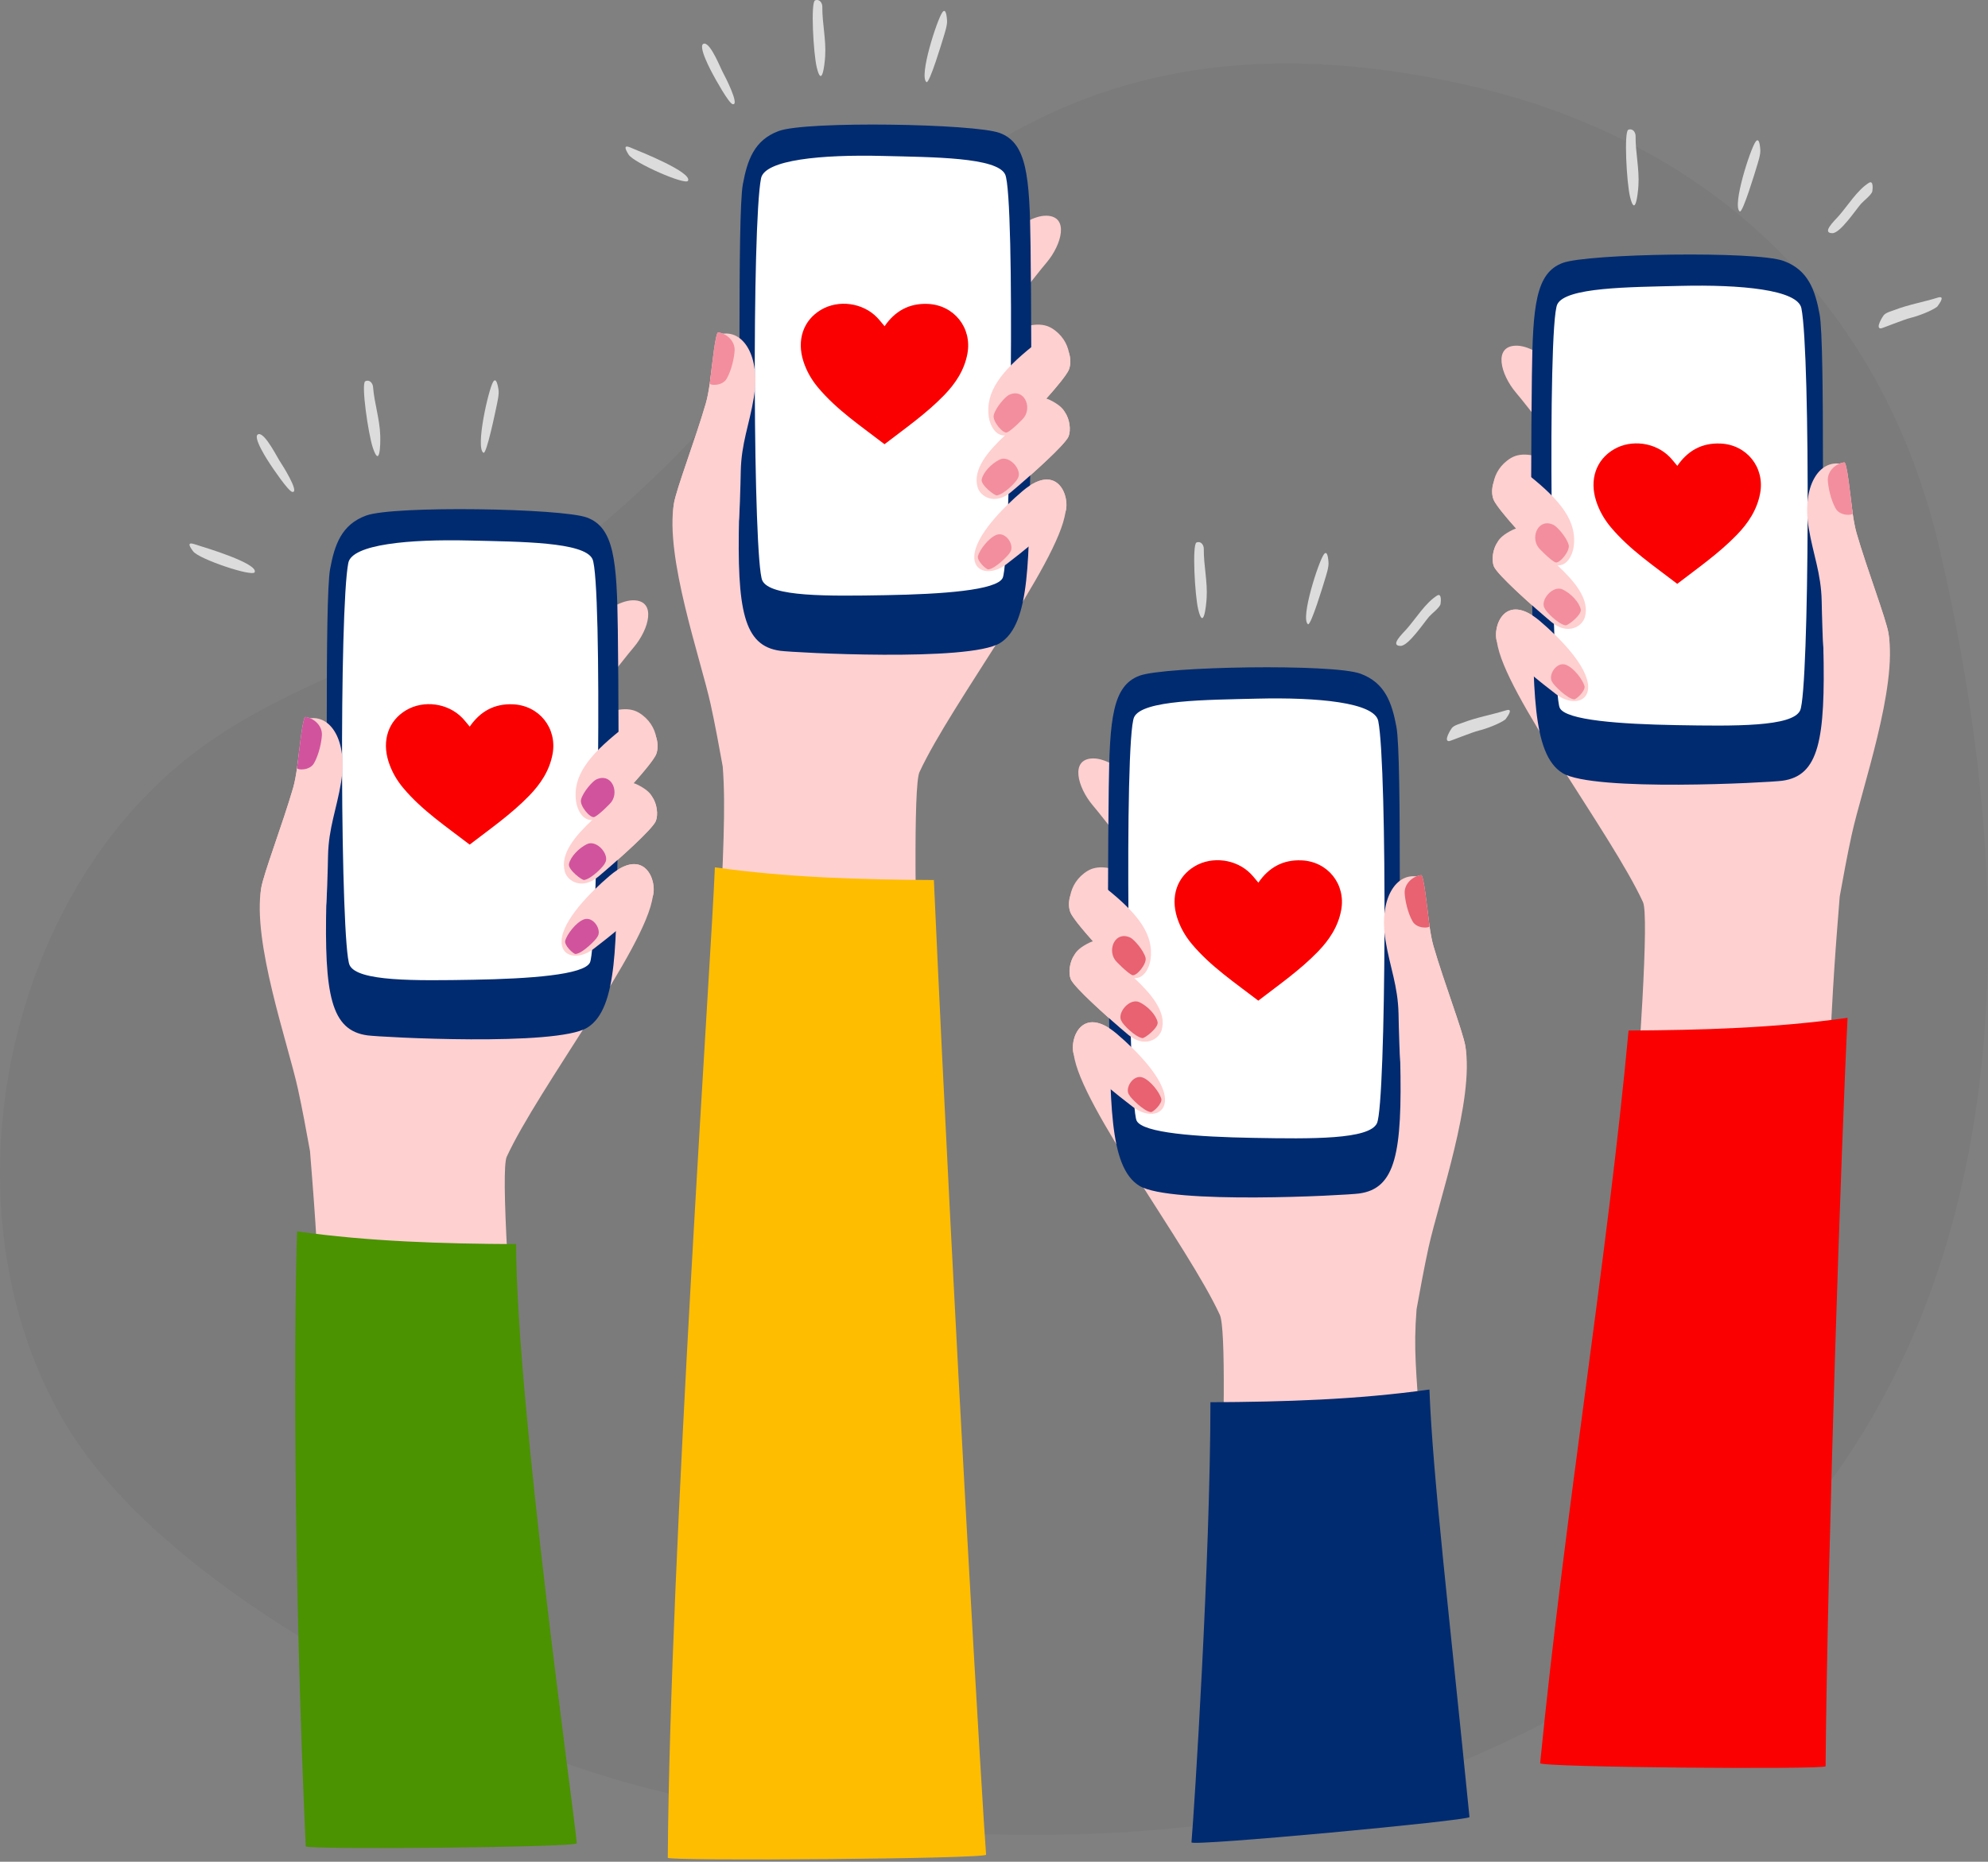 <?xml version="1.0" encoding="UTF-8"?>
<svg width="600px" height="562px" viewBox="0 0 600 562" version="1.1" xmlns="http://www.w3.org/2000/svg" xmlns:xlink="http://www.w3.org/1999/xlink">
    <rect x="0" y="0" width="600" height="562" fill="#808080" stroke="none"/>
    <title>ilustracio-01</title>
    <g id="Page-1" stroke="none" stroke-width="1" fill="none" fill-rule="evenodd">
        <g id="01" transform="translate(-668, -243)">
            <g id="ilustracio-01" transform="translate(668, 243)">
                <path d="M19.696,429.744 C-18.255,365.899 0.588,270.566 59.476,226.596 C88.544,204.893 125.027,196.367 155.621,177.285 C190.619,155.457 218.041,123.598 244.358,92.458 C297.819,29.2 358.045,7.081 441.285,25.336 C515.745,41.665 568.126,91.227 585.391,165.678 C620.256,316.029 600.024,463.459 444.045,530.471 C372.502,561.208 270.255,558.915 195.036,539.708 C139.574,525.546 50.064,480.833 19.696,429.744" id="Fill-1" fill-opacity="0.062" fill="#343434"></path>
                <path d="M584.852,89.837 C580.487,91.194 575.936,91.957 571.632,93.631 C570.725,93.984 569.268,94.311 568.527,95.153 C568.289,95.423 565.84,99.229 567.693,99.133 C568.1,99.112 574.671,96.414 576.707,95.934 C578.681,95.469 582.936,93.913 584.696,92.558 C584.521,92.692 587.645,88.97 584.852,89.837" id="Fill-3" fill="#DCDCDC"></path>
                <path d="M529.876,42.757 C528.291,44.891 522.71,62.131 525.077,63.837 C525.95,64.466 529.905,51.287 530.096,50.648 C530.544,49.156 531.457,46.538 531.266,45.062 C531.227,44.757 531.068,41.154 529.876,42.757" id="Fill-5" fill="#DCDCDC"></path>
                <path d="M493.638,41.075 C493.65,39.953 492.785,38.634 491.438,39.174 C490.096,39.712 490.933,55.124 491.952,59.368 C493.499,65.809 494.332,58.714 494.497,55.986 C494.805,50.902 493.585,46.092 493.638,41.075" id="Fill-7" fill="#DCDCDC"></path>
                <path d="M564.053,55.192 C560.518,57.393 557.637,62.159 554.899,65.244 C553.591,66.719 549.688,70.357 553.023,70.392 C555.399,70.417 560.142,63.264 561.662,61.534 C562.446,60.642 564.878,58.799 565.081,57.758 C565.16,57.35 565.544,54.264 564.053,55.192" id="Fill-9" fill="#DCDCDC"></path>
                <path d="M454.532,214.427 C450.166,215.783 445.616,216.546 441.311,218.221 C440.404,218.574 438.947,218.901 438.206,219.743 C437.969,220.012 435.519,223.819 437.372,223.722 C437.779,223.702 444.35,221.004 446.386,220.524 C448.36,220.058 452.615,218.502 454.375,217.148 C454.201,217.282 457.324,213.559 454.532,214.427" id="Fill-11" fill="#DCDCDC"></path>
                <path d="M399.555,167.347 C397.97,169.48 392.389,186.72 394.756,188.426 C395.629,189.056 399.584,175.876 399.776,175.238 C400.223,173.745 401.136,171.127 400.946,169.651 C400.907,169.346 400.746,165.743 399.555,167.347" id="Fill-13" fill="#DCDCDC"></path>
                <path d="M363.317,165.665 C363.329,164.542 362.464,163.224 361.118,163.763 C359.775,164.301 360.612,179.713 361.632,183.957 C363.179,190.398 364.011,183.304 364.177,180.575 C364.485,175.491 363.265,170.682 363.317,165.665" id="Fill-15" fill="#DCDCDC"></path>
                <path d="M433.732,179.782 C430.197,181.983 427.316,186.748 424.578,189.834 C423.271,191.308 419.367,194.947 422.703,194.981 C425.079,195.006 429.821,187.853 431.341,186.123 C432.125,185.231 434.558,183.389 434.76,182.348 C434.84,181.939 435.223,178.853 433.732,179.782" id="Fill-17" fill="#DCDCDC"></path>
                <path d="M218.284,22.081 C217.611,20.966 214.554,12.959 212.527,13.166 C210.206,13.402 214.898,21.963 215.179,22.485 C215.813,23.661 219.936,31.191 221.125,31.446 C223.435,31.943 218.565,22.546 218.284,22.081" id="Fill-19" fill="#DCDCDC"></path>
                <path d="M284.424,3.708 C282.839,5.842 277.258,23.081 279.625,24.788 C280.498,25.417 284.453,12.238 284.645,11.599 C285.092,10.107 286.005,7.488 285.815,6.013 C285.776,5.708 285.616,2.105 284.424,3.708" id="Fill-21" fill="#DCDCDC"></path>
                <path d="M248.187,2.026 C248.198,0.904 247.333,-0.415 245.987,0.125 C244.644,0.663 245.481,16.075 246.501,20.319 C248.048,26.76 248.88,19.665 249.046,16.937 C249.354,11.853 248.134,7.043 248.187,2.026" id="Fill-23" fill="#DCDCDC"></path>
                <path d="M207.65,54.576 C208.986,52.029 193.115,45.706 191.399,45.007 C190.014,44.445 187.372,42.954 189.734,46.691 C191.296,49.163 206.9,56.006 207.65,54.576" id="Fill-26" fill="#DCDCDC"></path>
                <path d="M84.581,139.424 C83.812,138.373 80.058,130.669 78.056,131.054 C75.766,131.494 81.198,139.607 81.524,140.101 C82.259,141.217 87.033,148.352 88.24,148.501 C90.586,148.791 84.902,139.863 84.581,139.424" id="Fill-28" fill="#DCDCDC"></path>
                <path d="M148.834,115.265 C147.443,117.531 143.412,135.197 145.921,136.687 C146.846,137.237 149.618,123.759 149.752,123.105 C150.066,121.579 150.743,118.89 150.423,117.437 C150.357,117.138 149.879,113.562 148.834,115.265" id="Fill-30" fill="#DCDCDC"></path>
                <path d="M112.59,116.799 C112.502,115.681 111.523,114.444 110.23,115.101 C108.941,115.755 111.139,131.032 112.53,135.169 C114.642,141.448 114.843,134.308 114.766,131.576 C114.622,126.484 112.981,121.802 112.59,116.799" id="Fill-32" fill="#DCDCDC"></path>
                <path d="M76.867,172.733 C77.972,170.077 61.604,165.185 59.832,164.642 C58.403,164.204 55.639,162.954 58.323,166.467 C60.098,168.791 76.247,174.224 76.867,172.733" id="Fill-34" fill="#DCDCDC"></path>
                <path d="M456.471,159.977 C456.825,159.803 457.197,159.66 457.585,159.545 C454.243,155.822 451.355,152.266 450.78,150.83 C450.197,149.37 450.204,147.453 450.751,145.717 C451.219,142.995 452.926,140.126 455.966,138.291 C459.467,136.177 464.222,137.465 469.178,139.882 C469.732,140.152 471.904,134.706 471.704,134.536 C465.747,129.467 461.93,123.731 457.5,118.484 C452.885,113.017 450.643,104.499 457.538,104.347 C461.066,104.272 465.478,106.933 469.675,110.486 C473.063,113.354 544.887,149.119 546.096,148.062 C546.973,147.296 547.309,144.626 548.089,143.526 C550.322,140.376 552.236,141.194 555.173,139.967 C555.644,139.77 556.131,139.635 556.616,139.574 C557.442,139.471 558.416,149.052 559.158,155.028 C559.492,157.26 559.867,159.349 560.335,160.958 C563.511,171.901 569.21,186.732 569.967,191.182 C572.731,207.445 561.958,237.902 558.88,251.897 C557.58,257.808 556.258,265.013 555.248,270.618 C553.328,295.192 550.013,329.102 550.749,455.509 C550.755,456.561 525.32,454.36 519.78,454.115 C511.886,453.766 483.748,452.702 483.845,451.429 C484.826,438.438 499.592,280.379 495.873,272.321 C486.267,251.509 453.765,209.108 451.8,193.737 C450.369,189.177 454.147,178.634 464.564,187.307 C465.34,187.085 466.11,186.855 466.877,186.62 C461.408,181.957 451.793,173.327 450.867,170.96 C450.132,169.081 450.474,165.786 452.04,163.563 C452.631,162.401 453.991,161.198 456.471,159.977" id="Fill-37" fill="#FFD0D0"></path>
                <path d="M462.382,178.869 C462.954,206.803 462.137,227.606 471.602,233.375 C480.945,239.07 533.777,236.239 537.891,235.686 C548.954,234.198 550.967,223.437 550.311,195.273 C549.786,172.739 550.886,104.072 549.173,94.858 C547.82,87.58 545.764,81.495 538.293,78.762 C529.935,75.704 479.158,76.549 471.614,79.379 C463.487,82.428 462.598,92.316 462.342,113.44 C462.127,131.185 461.964,158.436 462.382,178.869" id="Fill-40" fill="#002B70"></path>
                <path d="M470.006,91.878 C472.478,86.698 491.66,86.68 507.117,86.301 C525.343,85.854 542.552,87.44 543.682,93.047 C546.455,106.809 546.069,208.514 543.297,214.468 C540.988,219.428 523.547,219.202 505.977,218.893 C489.134,218.596 472.478,217.444 470.745,213.674 C468.322,208.401 466.915,98.36 470.006,91.878" id="Fill-43" fill="#FFFFFF"></path>
                <path d="M569.967,191.181 C569.211,186.732 563.512,171.9 560.335,160.959 C558.475,154.553 558.08,140.581 555.893,140.091 C548.971,138.541 543.806,146.909 545.872,159.306 C547.24,167.513 549.622,172.985 549.804,181.443 C549.876,184.728 550.107,197.321 550.727,198.406 C556.891,209.193 572.213,204.397 569.967,191.181" id="Fill-46" fill="#FFD0D0"></path>
                <path d="M452.583,195.124 C449.506,192.115 452.876,177.363 464.775,187.481 C470.875,192.667 478.936,200.909 479.321,207.009 C479.638,212.026 474.31,213.124 469.636,209.549 C464.749,205.812 457.694,200.121 452.583,195.124" id="Fill-49" fill="#FFD0D0"></path>
                <path d="M460.228,162.421 C455.883,157.794 451.502,152.637 450.78,150.829 C448.91,146.153 453.109,136.777 461.683,143.67 C471.192,151.315 475.998,157.435 474.964,165.02 C474.589,167.771 472.813,170.892 470.064,170.653 C475.179,175.448 479.894,180.926 478.326,186.315 C477.482,189.216 473.058,191.807 468.239,187.772 C463.2,183.554 451.876,173.538 450.867,170.961 C449.416,167.253 452.157,158.033 460.228,162.421" id="Fill-52" fill="#FFD0D0"></path>
                <path d="M556.616,139.574 C557.442,139.471 558.416,149.052 559.161,155.024 C559.095,155.586 555.348,155.848 554.033,153.52 C552.5,150.806 551.761,147.012 551.657,145.049 C551.505,142.158 554.105,139.888 556.616,139.574" id="Fill-55" fill="#F38E9E"></path>
                <path d="M472.677,200.704 C475.06,201.681 477.653,205.156 478.208,207.05 C478.632,208.497 475.711,211.184 475.071,211.115 C472.933,210.885 468.927,206.806 468.57,206.022 C466.945,204.014 469.774,199.513 472.677,200.704" id="Fill-58" fill="#F38E9E"></path>
                <path d="M468.911,158.464 C469.87,158.925 472.825,162.118 473.45,164.516 C473.929,166.349 470.638,170.278 469.416,169.756 C468.071,169.181 464.457,165.609 464.204,165.105 C461.935,161.868 464.372,156.279 468.911,158.464" id="Fill-61" fill="#F38E9E"></path>
                <path d="M471.685,177.965 C474.186,179.199 476.642,181.804 477.093,183.961 C477.437,185.61 473.185,188.895 472.498,188.781 C470.202,188.4 466.546,184.581 466.222,183.681 C464.623,181.333 468.637,176.462 471.685,177.965" id="Fill-64" fill="#F38E9E"></path>
                <path d="M557.617,307.246 C555.85,341.641 551.525,468.407 550.984,533.179 C550.976,534.232 464.707,533.521 464.833,532.25 C472.257,456.933 485.275,378.827 491.522,311.083 C513.679,310.976 535.797,310.325 557.617,307.246" id="Fill-67" fill="#FA0000"></path>
                <path d="M316.903,120.747 C316.549,120.573 316.177,120.43 315.789,120.315 C319.131,116.592 322.019,113.036 322.594,111.6 C323.177,110.14 323.17,108.224 322.623,106.487 C322.155,103.765 320.448,100.896 317.408,99.061 C313.907,96.947 309.152,98.235 304.196,100.652 C303.642,100.921 301.47,95.476 301.67,95.306 C307.627,90.237 311.444,84.501 315.874,79.254 C320.489,73.787 322.731,65.269 315.836,65.117 C312.308,65.042 307.896,67.703 303.698,71.256 C300.311,74.124 228.487,109.889 227.277,108.832 C226.401,108.066 226.065,105.396 225.285,104.296 C223.052,101.145 221.138,101.964 218.201,100.737 C217.73,100.54 217.243,100.405 216.758,100.344 C215.932,100.241 214.958,109.822 214.216,115.798 C213.881,118.03 213.507,120.119 213.039,121.728 C209.863,132.671 204.164,147.502 203.407,151.952 C200.643,168.215 211.416,198.672 214.494,212.667 C215.794,218.578 217.116,225.783 218.126,231.388 C220.046,255.962 214.684,289.872 213.948,416.279 C213.942,417.331 239.376,415.13 244.916,414.885 C252.81,414.536 280.948,413.472 280.852,412.199 C279.87,399.208 273.782,241.149 277.501,233.091 C287.107,212.279 319.609,169.878 321.574,154.507 C323.005,149.947 319.227,139.404 308.81,148.077 C308.034,147.855 307.264,147.625 306.497,147.39 C311.966,142.727 321.581,134.097 322.507,131.73 C323.242,129.851 322.9,126.556 321.334,124.333 C320.743,123.171 319.383,121.968 316.903,120.747" id="Fill-70" fill="#FFD0D0"></path>
                <path d="M311.032,74.21 C310.776,53.086 309.887,43.198 301.76,40.149 C294.216,37.319 243.439,36.474 235.08,39.532 C227.61,42.265 225.554,48.35 224.201,55.628 C222.488,64.842 223.588,133.509 223.063,156.043 C222.407,184.207 224.42,194.968 235.483,196.456 C239.598,197.009 292.429,199.84 301.772,194.145 C311.237,188.376 310.42,167.573 310.992,139.639 C311.411,119.206 311.247,91.955 311.032,74.21" id="Fill-73" fill="#002B70"></path>
                <path d="M302.629,174.444 C300.897,178.214 284.24,179.366 267.397,179.663 C249.827,179.973 232.386,180.198 230.077,175.238 C227.305,169.284 226.919,67.579 229.692,53.817 C230.822,48.21 248.031,46.624 266.257,47.071 C281.714,47.45 300.897,47.468 303.367,52.648 C306.459,59.129 305.052,169.171 302.629,174.444" id="Fill-76" fill="#FFFFFF"></path>
                <path d="M203.407,151.951 C204.163,147.502 209.862,132.67 213.039,121.728 C214.899,115.323 215.294,101.351 217.481,100.861 C224.403,99.311 229.568,107.679 227.502,120.076 C226.134,128.283 223.752,133.755 223.57,142.213 C223.498,145.498 223.267,158.091 222.647,159.176 C216.483,169.963 201.161,165.167 203.407,151.951" id="Fill-79" fill="#FFD0D0"></path>
                <path d="M320.791,155.894 C323.868,152.884 320.498,138.133 308.598,148.251 C302.499,153.438 294.438,161.679 294.053,167.779 C293.736,172.796 299.064,173.894 303.738,170.319 C308.625,166.582 315.68,160.892 320.791,155.894" id="Fill-82" fill="#FFD0D0"></path>
                <path d="M313.146,123.191 C317.491,118.564 321.872,113.407 322.594,111.599 C324.464,106.923 320.265,97.547 311.691,104.44 C302.182,112.085 297.376,118.205 298.41,125.79 C298.785,128.541 300.561,131.662 303.31,131.423 C298.195,136.218 293.48,141.696 295.048,147.085 C295.892,149.986 300.316,152.577 305.135,148.542 C310.174,144.324 321.498,134.308 322.507,131.731 C323.958,128.023 321.217,118.804 313.146,123.191" id="Fill-85" fill="#FFD0D0"></path>
                <path d="M216.758,100.344 C215.932,100.241 214.958,109.821 214.213,115.794 C214.279,116.356 218.026,116.618 219.341,114.29 C220.874,111.576 221.613,107.782 221.717,105.819 C221.869,102.928 219.269,100.658 216.758,100.344" id="Fill-88" fill="#F38E9E"></path>
                <path d="M300.697,161.474 C298.314,162.451 295.721,165.926 295.166,167.819 C294.742,169.267 297.663,171.954 298.303,171.885 C300.441,171.656 304.446,167.576 304.804,166.792 C306.429,164.784 303.6,160.284 300.697,161.474" id="Fill-91" fill="#F38E9E"></path>
                <path d="M304.463,119.234 C303.504,119.695 300.549,122.888 299.924,125.286 C299.445,127.119 302.736,131.048 303.958,130.525 C305.303,129.951 308.917,126.379 309.17,125.875 C311.439,122.638 309.002,117.048 304.463,119.234" id="Fill-94" fill="#F38E9E"></path>
                <path d="M301.689,138.735 C299.188,139.969 296.732,142.575 296.281,144.732 C295.937,146.38 300.189,149.665 300.876,149.551 C303.172,149.17 306.827,145.351 307.152,144.451 C308.752,142.103 304.737,137.232 301.689,138.735" id="Fill-97" fill="#F38E9E"></path>
                <path d="M215.757,261.818 C214.773,287.927 202.154,469.288 201.547,560.804 C201.54,561.857 297.725,561.148 297.616,559.875 C296.758,549.913 288.15,404.862 281.852,265.655 C259.695,265.547 237.577,264.897 215.757,261.818" id="Fill-100" fill="#FFBD00"></path>
                <path d="M328.759,284.575 C329.113,284.401 329.485,284.257 329.873,284.143 C326.531,280.42 323.643,276.864 323.068,275.427 C322.484,273.968 322.492,272.052 323.039,270.314 C323.507,267.593 325.214,264.724 328.255,262.888 C331.755,260.775 336.51,262.063 341.466,264.479 C342.02,264.75 344.192,259.304 343.992,259.133 C338.035,254.064 334.218,248.329 329.788,243.082 C325.173,237.615 322.931,229.097 329.826,228.945 C333.354,228.87 337.766,231.531 341.964,235.084 C345.351,237.951 417.175,273.717 418.385,272.659 C419.261,271.894 419.596,269.224 420.377,268.123 C422.61,264.973 424.524,265.792 427.461,264.564 C427.932,264.368 428.419,264.233 428.904,264.172 C429.73,264.069 430.704,273.65 431.446,279.626 C431.78,281.858 432.155,283.946 432.623,285.556 C435.799,296.498 441.498,311.33 442.255,315.779 C445.019,332.043 434.246,362.5 431.168,376.495 C429.868,382.406 428.546,389.611 427.536,395.216 C425.616,419.789 430.978,418.989 431.714,545.396 C431.72,546.449 406.286,544.248 400.746,544.003 C392.852,543.653 364.714,542.59 364.811,541.316 C365.792,528.325 371.88,404.976 368.161,396.918 C358.555,376.106 326.053,333.705 324.088,318.335 C322.657,313.774 326.435,303.232 336.852,311.904 C337.627,311.682 338.398,311.453 339.165,311.218 C333.696,306.554 324.081,297.925 323.155,295.558 C322.42,293.679 322.762,290.384 324.328,288.16 C324.918,286.999 326.279,285.795 328.759,284.575" id="Fill-103" fill="#FFD0D0"></path>
                <path d="M431.417,419.451 C432.4,445.56 437.543,488.547 443.505,548.514 C443.609,549.561 359.489,557.429 359.598,556.156 C360.456,546.194 365.283,470.808 365.321,423.288 C387.479,423.181 409.597,422.531 431.417,419.451" id="Fill-106" fill="#002B70"></path>
                <path d="M334.67,303.467 C335.242,331.401 334.424,352.204 343.89,357.973 C353.233,363.667 406.065,360.837 410.179,360.284 C421.242,358.796 423.255,348.035 422.599,319.871 C422.074,297.336 423.174,228.67 421.461,219.456 C420.107,212.178 418.052,206.092 410.581,203.359 C402.223,200.302 351.446,201.147 343.902,203.977 C335.775,207.026 334.886,216.914 334.63,238.038 C334.415,255.783 334.252,283.034 334.67,303.467" id="Fill-109" fill="#002B70"></path>
                <path d="M342.294,216.476 C344.766,211.296 363.948,211.278 379.405,210.899 C397.631,210.452 414.84,212.038 415.97,217.645 C418.743,231.407 418.357,333.112 415.585,339.066 C413.276,344.026 395.834,343.8 378.265,343.491 C361.422,343.194 344.766,342.042 343.033,338.272 C340.61,332.998 339.203,222.957 342.294,216.476" id="Fill-112" fill="#FFFFFF"></path>
                <path d="M442.255,315.779 C441.498,311.33 435.8,296.498 432.622,285.556 C430.763,279.151 430.368,265.178 428.18,264.689 C421.259,263.139 416.094,271.507 418.16,283.903 C419.528,292.111 421.91,297.583 422.092,306.04 C422.164,309.326 422.395,321.919 423.015,323.004 C429.179,333.791 444.501,328.994 442.255,315.779" id="Fill-115" fill="#FFD0D0"></path>
                <path d="M324.871,319.721 C321.794,316.712 325.164,301.961 337.063,312.079 C343.163,317.265 351.224,325.507 351.609,331.607 C351.926,336.624 346.598,337.721 341.924,334.147 C337.037,330.41 329.982,324.72 324.871,319.721" id="Fill-118" fill="#FFD0D0"></path>
                <path d="M332.516,287.018 C328.171,282.392 323.79,277.234 323.068,275.427 C321.198,270.75 325.397,261.375 333.97,268.267 C343.479,275.912 348.286,282.033 347.251,289.618 C346.876,292.369 345.101,295.49 342.352,295.25 C347.467,300.046 352.182,305.523 350.614,310.913 C349.77,313.814 345.346,316.404 340.527,312.37 C335.488,308.151 324.164,298.136 323.155,295.558 C321.704,291.851 324.445,282.631 332.516,287.018" id="Fill-121" fill="#FFD0D0"></path>
                <path d="M428.904,264.172 C429.73,264.069 430.704,273.649 431.449,279.622 C431.383,280.184 427.635,280.446 426.321,278.118 C424.788,275.403 424.049,271.61 423.945,269.647 C423.793,266.756 426.393,264.486 428.904,264.172" id="Fill-124" fill="#E86271"></path>
                <path d="M344.965,325.302 C347.348,326.279 349.941,329.754 350.495,331.647 C350.92,333.094 347.999,335.782 347.359,335.713 C345.221,335.483 341.215,331.404 340.858,330.62 C339.233,328.612 342.061,324.111 344.965,325.302" id="Fill-127" fill="#E86271"></path>
                <path d="M341.199,283.062 C342.158,283.523 345.113,286.716 345.738,289.114 C346.217,290.947 342.926,294.876 341.704,294.354 C340.359,293.779 336.745,290.206 336.492,289.703 C334.223,286.466 336.66,280.876 341.199,283.062" id="Fill-130" fill="#E86271"></path>
                <path d="M343.973,302.563 C346.474,303.796 348.93,306.402 349.381,308.559 C349.725,310.208 345.473,313.492 344.786,313.378 C342.49,312.998 338.834,309.179 338.51,308.279 C336.91,305.931 340.925,301.06 343.973,302.563" id="Fill-133" fill="#E86271"></path>
                <path d="M192.339,236.841 C191.985,236.667 191.613,236.524 191.224,236.409 C194.567,232.686 197.455,229.131 198.03,227.694 C198.613,226.234 198.606,224.318 198.059,222.581 C197.591,219.859 195.884,216.99 192.843,215.155 C189.342,213.041 184.588,214.329 179.632,216.746 C179.078,217.016 176.906,211.57 177.106,211.4 C183.062,206.331 186.88,200.596 191.31,195.348 C195.925,189.881 198.166,181.364 191.271,181.211 C187.743,181.137 183.331,183.797 179.134,187.35 C175.747,190.218 103.923,225.983 102.713,224.926 C101.837,224.16 101.501,221.491 100.721,220.39 C98.488,217.24 96.574,218.058 93.637,216.831 C93.166,216.634 92.679,216.499 92.194,216.438 C91.368,216.335 90.394,225.916 89.651,231.892 C89.317,234.124 88.942,236.213 88.475,237.822 C85.298,248.765 79.6,263.596 78.843,268.046 C76.078,284.309 86.851,314.766 89.93,328.761 C91.23,334.672 92.552,341.877 93.562,347.482 C95.482,372.056 98.797,405.966 98.061,532.373 C98.055,533.425 123.49,531.224 129.03,530.98 C136.924,530.63 165.061,529.566 164.965,528.293 C163.983,515.302 149.218,357.243 152.937,349.185 C162.542,328.373 195.044,285.972 197.01,270.601 C198.44,266.041 194.663,255.498 184.246,264.171 C183.47,263.949 182.7,263.719 181.932,263.484 C187.402,258.821 197.017,250.191 197.942,247.825 C198.678,245.945 198.336,242.65 196.77,240.427 C196.179,239.265 194.819,238.062 192.339,236.841" id="Fill-136" fill="#FFD0D0"></path>
                <path d="M89.681,371.718 C88.697,397.827 88.547,475.528 92.266,557.354 C92.313,558.405 174.188,557.697 174.079,556.424 C173.221,546.462 155.815,423.075 155.776,375.555 C133.619,375.447 111.501,374.797 89.681,371.718" id="Fill-139" fill="#4B9300"></path>
                <path d="M186.468,190.304 C186.212,169.18 185.323,159.292 177.196,156.243 C169.652,153.413 118.874,152.568 110.516,155.626 C103.046,158.359 100.99,164.444 99.637,171.722 C97.924,180.936 99.024,249.603 98.499,272.137 C97.843,300.301 99.856,311.062 110.918,312.55 C115.033,313.103 167.865,315.934 177.208,310.239 C186.673,304.47 185.855,283.667 186.427,255.733 C186.846,235.3 186.683,208.049 186.468,190.304" id="Fill-142" fill="#002B70"></path>
                <path d="M178.064,290.538 C176.332,294.308 159.675,295.46 142.833,295.757 C125.263,296.067 107.822,296.292 105.512,291.332 C102.74,285.378 102.355,183.673 105.127,169.911 C106.257,164.304 123.467,162.718 141.692,163.165 C157.149,163.544 176.332,163.562 178.803,168.742 C181.895,175.223 180.487,285.265 178.064,290.538" id="Fill-145" fill="#FFFFFF"></path>
                <path d="M78.843,268.046 C79.599,263.597 85.298,248.765 88.475,237.822 C90.335,231.418 90.73,217.445 92.917,216.955 C99.838,215.406 105.003,223.773 102.938,236.17 C101.57,244.378 99.188,249.849 99.005,258.307 C98.934,261.592 98.702,274.186 98.082,275.27 C91.918,286.057 76.597,281.261 78.843,268.046" id="Fill-148" fill="#FFD0D0"></path>
                <path d="M196.226,271.988 C199.303,268.979 195.934,254.227 184.034,264.345 C177.935,269.532 169.874,277.773 169.488,283.873 C169.172,288.89 174.5,289.988 179.174,286.413 C184.06,282.676 191.116,276.986 196.226,271.988" id="Fill-151" fill="#FFD0D0"></path>
                <path d="M188.582,239.285 C192.927,234.658 197.307,229.501 198.03,227.693 C199.9,223.017 195.701,213.641 187.127,220.534 C177.618,228.179 172.812,234.299 173.846,241.884 C174.221,244.635 175.996,247.757 178.745,247.517 C173.631,252.312 168.915,257.79 170.484,263.179 C171.328,266.08 175.752,268.671 180.571,264.636 C185.609,260.418 196.934,250.403 197.943,247.825 C199.394,244.117 196.653,234.898 188.582,239.285" id="Fill-154" fill="#FFD0D0"></path>
                <path d="M92.194,216.438 C91.368,216.335 90.394,225.916 89.649,231.888 C89.715,232.45 93.462,232.712 94.777,230.385 C96.31,227.67 97.049,223.876 97.153,221.913 C97.305,219.023 94.705,216.752 92.194,216.438" id="Fill-157" fill="#D1539D"></path>
                <path d="M176.132,277.568 C173.75,278.545 171.157,282.021 170.602,283.913 C170.178,285.361 173.099,288.048 173.739,287.98 C175.877,287.75 179.882,283.67 180.24,282.886 C181.865,280.878 179.036,276.378 176.132,277.568" id="Fill-160" fill="#D1539D"></path>
                <path d="M179.898,235.328 C178.94,235.789 175.985,238.982 175.359,241.38 C174.881,243.214 178.171,247.142 179.394,246.62 C180.739,246.046 184.353,242.473 184.605,241.969 C186.875,238.732 184.437,233.143 179.898,235.328" id="Fill-163" fill="#D1539D"></path>
                <path d="M177.124,254.829 C174.623,256.063 172.167,258.669 171.716,260.826 C171.372,262.474 175.625,265.759 176.312,265.645 C178.607,265.264 182.263,261.446 182.588,260.546 C184.187,258.198 180.173,253.326 177.124,254.829" id="Fill-166" fill="#D1539D"></path>
                <path d="M266.956,134.095 C259.926,128.674 252.611,123.8 246.913,117.005 C244.942,114.656 243.424,112.022 242.478,109.075 C240.408,102.629 242.452,96.652 247.835,93.495 C253.121,90.396 260.389,91.385 264.694,95.817 C265.449,96.595 266.111,97.463 266.977,98.478 C270.156,93.862 274.421,91.518 279.959,91.739 C287.928,92.057 293.427,98.939 291.976,106.768 C291.051,111.762 288.359,115.786 284.915,119.336 C279.545,124.872 273.236,129.268 266.956,134.095" id="Fill-170" fill="#FA0000"></path>
                <path d="M141.751,254.962 C134.721,249.541 127.406,244.666 121.708,237.872 C119.737,235.522 118.219,232.888 117.273,229.941 C115.202,223.495 117.247,217.518 122.63,214.362 C127.916,211.262 135.184,212.251 139.489,216.683 C140.244,217.461 140.906,218.329 141.772,219.345 C144.95,214.729 149.215,212.384 154.754,212.605 C162.723,212.923 168.222,219.805 166.771,227.634 C165.845,232.628 163.154,236.652 159.71,240.202 C154.34,245.738 148.031,250.134 141.751,254.962" id="Fill-172" fill="#FA0000"></path>
                <path d="M379.765,302.069 C372.734,296.647 365.42,291.773 359.721,284.979 C357.75,282.629 356.233,279.995 355.286,277.048 C353.216,270.602 355.26,264.625 360.644,261.469 C365.929,258.369 373.197,259.358 377.503,263.79 C378.258,264.568 378.92,265.436 379.786,266.451 C382.964,261.836 387.229,259.491 392.769,259.712 C400.737,260.03 406.236,266.912 404.784,274.741 C403.859,279.735 401.167,283.759 397.723,287.309 C392.353,292.845 386.045,297.241 379.765,302.069" id="Fill-174" fill="#FA0000"></path>
                <path d="M506.209,176.244 C499.179,170.823 491.865,165.948 486.166,159.154 C484.195,156.804 482.678,154.17 481.731,151.223 C479.661,144.777 481.705,138.8 487.088,135.644 C492.374,132.544 499.642,133.533 503.948,137.965 C504.702,138.743 505.364,139.611 506.23,140.626 C509.409,136.011 513.674,133.666 519.213,133.887 C527.182,134.205 532.681,141.087 531.229,148.916 C530.304,153.91 527.612,157.934 524.168,161.484 C518.798,167.02 512.489,171.416 506.209,176.244" id="Fill-176" fill="#FA0000"></path>
            </g>
        </g>
    </g>
</svg>